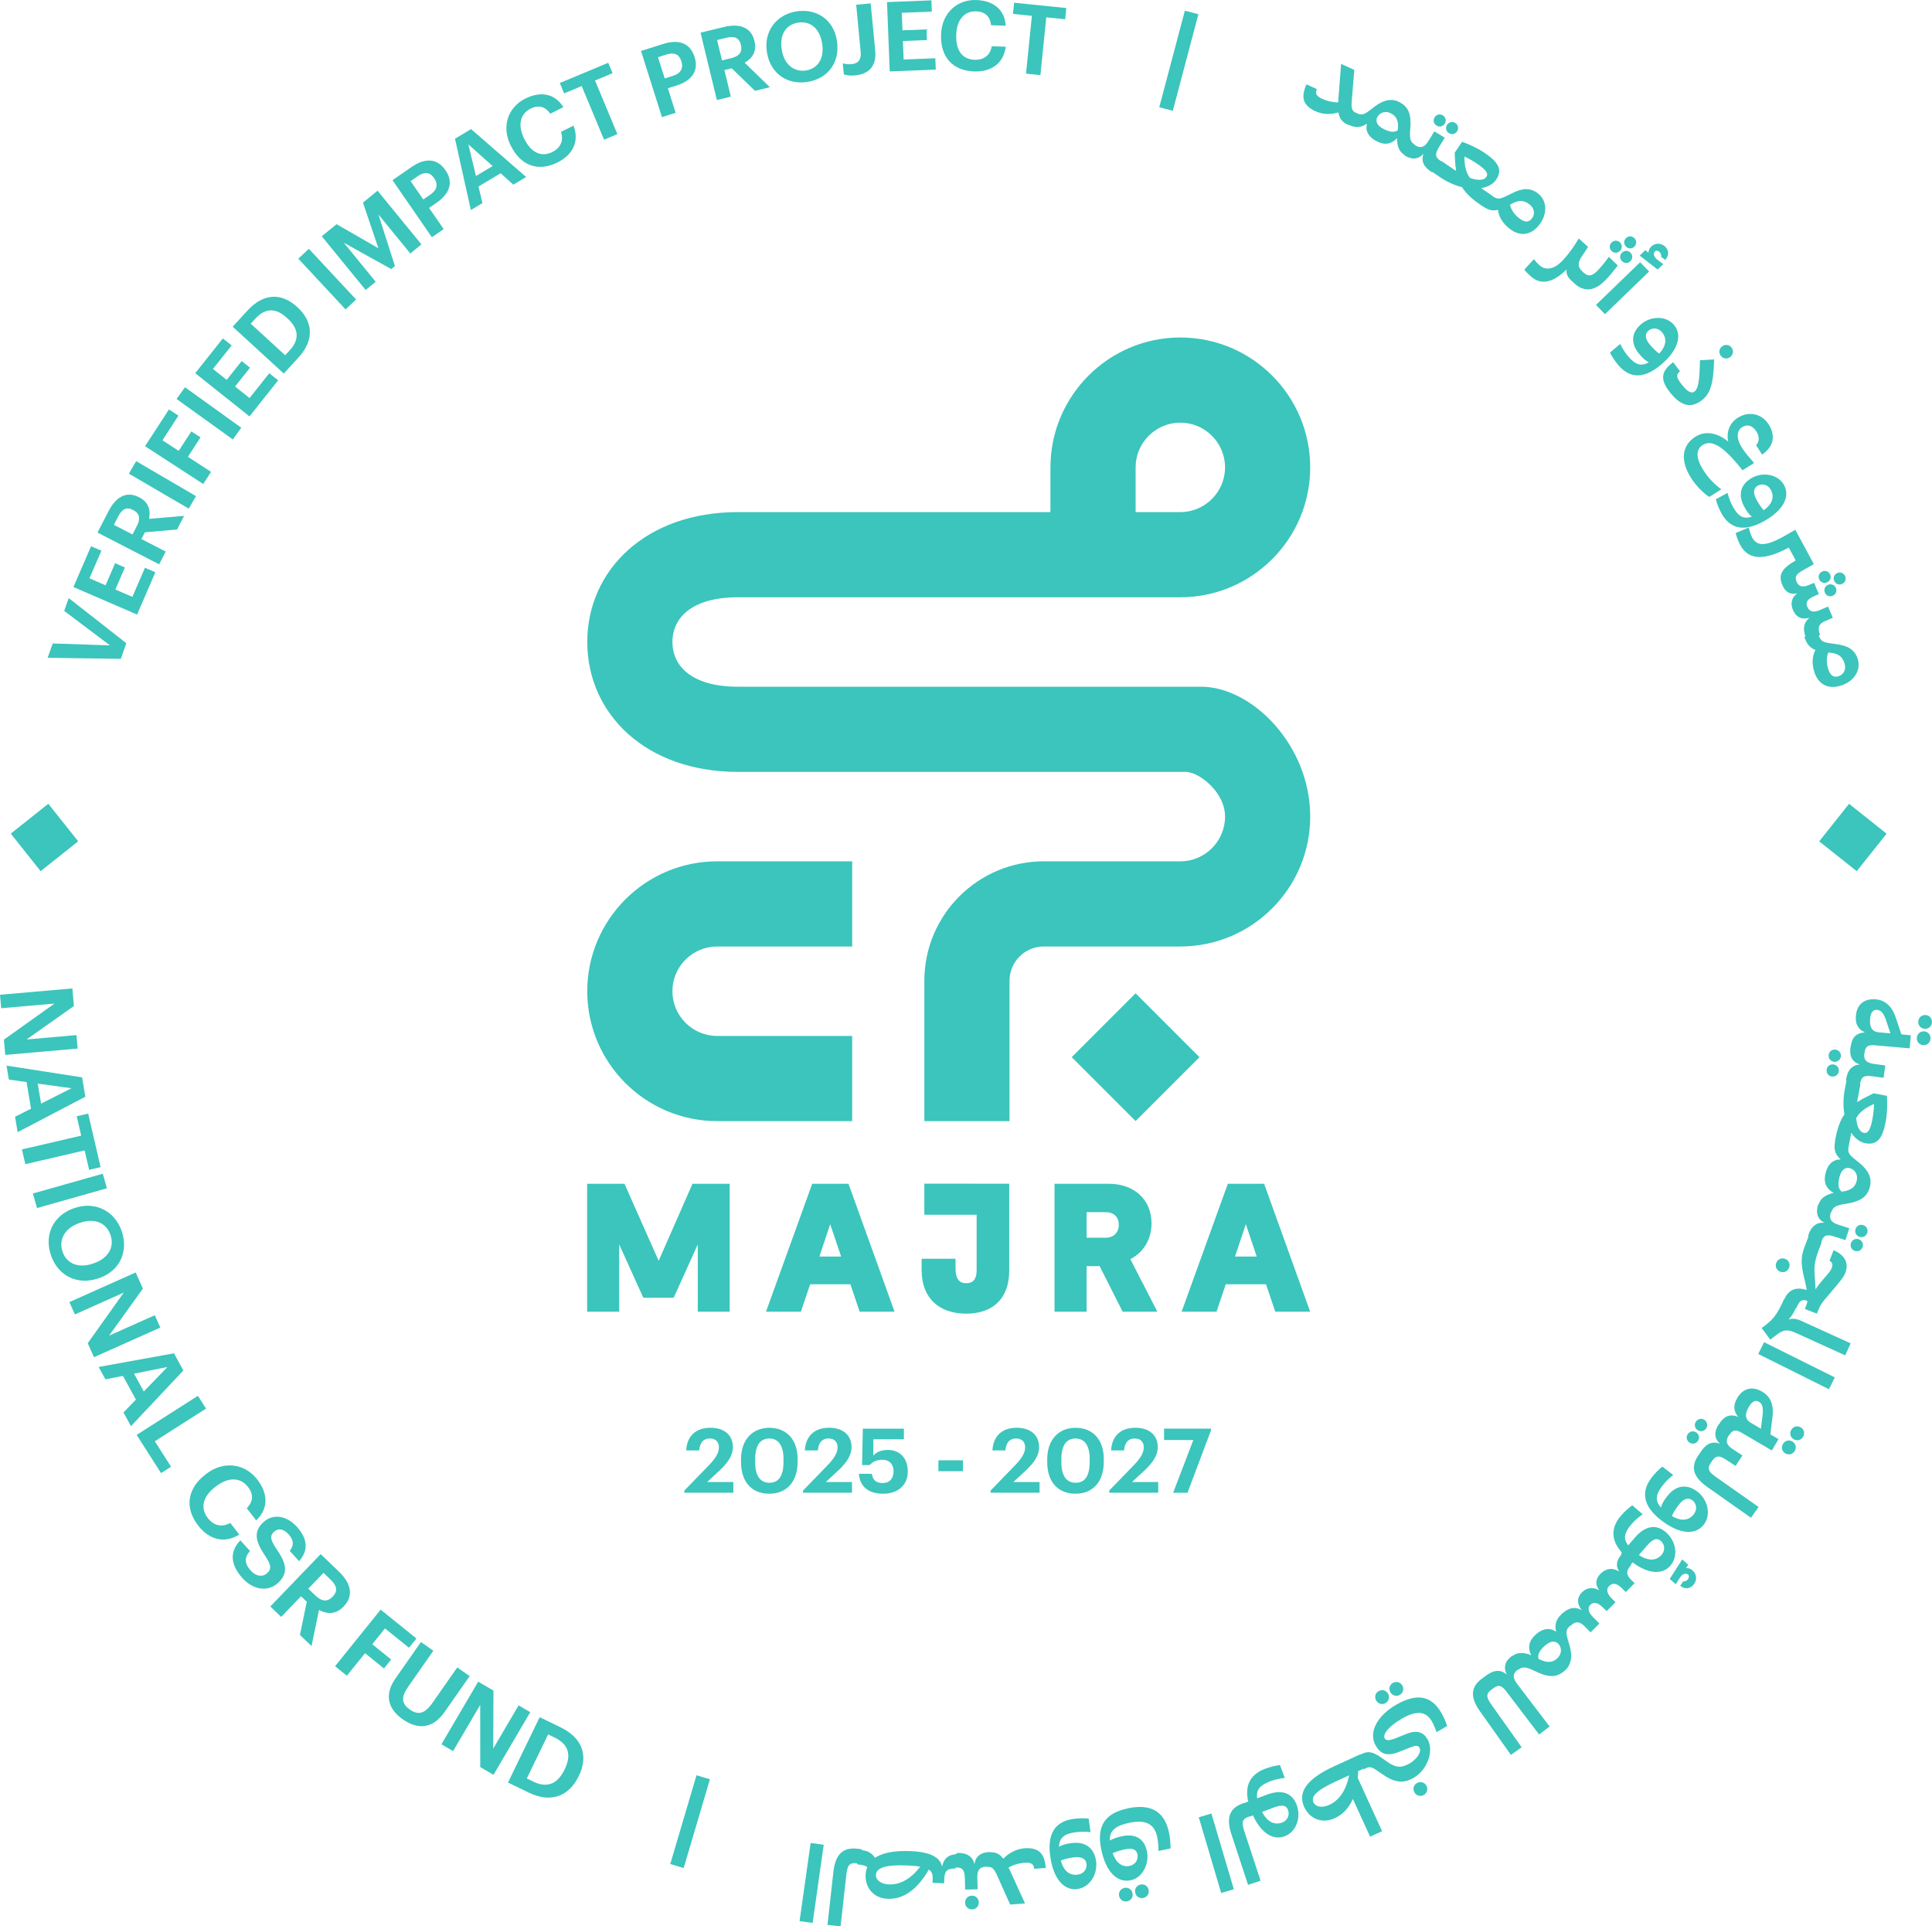 <?xml version="1.0" encoding="UTF-8"?>
<svg id="Layer_2" data-name="Layer 2" xmlns="http://www.w3.org/2000/svg" viewBox="0 0 827.81 825.31">
  <defs>
    <style>
      .cls-1 {
        fill: #3bc5bc;
      }
    </style>
  </defs>
  <g id="Editable">
    <g>
      <g>
        <path class="cls-1" d="M20.41,281.83l2.17-6.15,24.52.81-19.6-14.76,1.94-5.49,24.68,19.33-2.36,6.7-31.35-.45Z"/>
        <path class="cls-1" d="M31.46,251.5l7.56-17.47,4.43,1.91-5.12,11.83,6.9,2.99,4.09-9.46,4.2,1.81-4.09,9.46,7.29,3.15,5.39-12.47,4.46,1.93-7.84,18.12-27.27-11.8Z"/>
        <path class="cls-1" d="M41.78,228.17l4.74-9.2c3.1-6.02,7.63-8.73,13.02-5.96l.15.08c4.06,2.09,4.93,5.58,4.18,9.21l15.01-1.29-3.01,5.84-13.8,1.21-1.48,2.88,10.42,5.37-2.82,5.47-26.41-13.6ZM58.65,225.36c1.62-3.14,1.16-5.43-1.54-6.82l-.15-.08c-2.84-1.46-4.75-.21-6.28,2.75l-1.88,3.66,7.98,4.11,1.87-3.62Z"/>
        <path class="cls-1" d="M55.22,202.93l3.12-5.35,25.65,14.99-3.12,5.35-25.65-14.99Z"/>
        <path class="cls-1" d="M62.15,191.17l10.23-15.75,4.08,2.65-6.86,10.56,6.97,4.53,5.41-8.33,3.94,2.56-5.41,8.33,9.93,6.45-3.37,5.19-24.92-16.19Z"/>
        <path class="cls-1" d="M75.65,170.94l3.61-5.03,24.12,17.34-3.61,5.03-24.12-17.34Z"/>
        <path class="cls-1" d="M83.65,159.88l11.84-14.89,3.77,3-8.02,10.08,5.89,4.68,6.41-8.06,3.58,2.84-6.41,8.07,6.21,4.94,8.46-10.63,3.8,3.03-12.28,15.45-23.25-18.49Z"/>
        <path class="cls-1" d="M99.69,139.97l6.38-6.95c6.99-7.63,14.71-7.49,21.17-1.57l.24.22c6.46,5.93,7.48,13.79.43,21.48l-6.32,6.89-21.9-20.08ZM124.22,150c4.27-4.66,3.69-9.25-1-13.55l-.24-.22c-4.6-4.21-9.11-4.58-13.58.3l-1.97,2.14,14.77,13.54,2.02-2.21Z"/>
        <path class="cls-1" d="M127.81,110.82l4.53-4.22,20.25,21.73-4.53,4.22-20.25-21.73Z"/>
        <path class="cls-1" d="M137.87,101.23l6.34-5.18,17.92,10.31-6.6-19.56,6.24-5.1,18.8,23.01-4.76,3.89-13.67-16.73,7.08,22.12-1.58,1.29-20.33-11.29,13.67,16.73-4.31,3.52-18.8-23.01Z"/>
        <path class="cls-1" d="M168.17,77.19l8.17-5.64c5.74-3.97,10.94-3.82,14.51,1.34l.09.14c3.54,5.13,1.59,10.06-3.81,13.79l-3.28,2.27,6.26,9.06-5.06,3.49-16.88-24.45ZM184.4,83.36c2.87-1.98,3.43-4.39,1.66-6.95l-.09-.14c-1.89-2.74-4.23-2.69-7-.77l-3.04,2.1,5.43,7.86,3.04-2.1Z"/>
        <path class="cls-1" d="M194.96,59.43l6.88-4.12,23.6,20.51-5.49,3.29-5.44-4.88-9.49,5.67,1.69,7.12-4.96,2.97-6.8-30.55ZM203.94,75.41l7.13-4.27-10.39-9.28,3.26,13.54Z"/>
        <path class="cls-1" d="M218.97,62.65l-.15-.3c-4.03-8.02-1.24-16.35,6.23-20.1,6.28-3.15,12.54-2.44,16.34,3.65l-5.61,2.82c-2.16-3.1-4.99-3.91-8.51-2.14-4.42,2.22-5.54,7.11-2.67,12.83l.15.3c2.87,5.72,7.24,7.76,11.89,5.42,3.49-1.75,4.99-4.78,3.72-8.61l5.39-2.7c2.58,6.89-.41,12.53-6.83,15.75-8.5,4.27-15.85,1.22-19.93-6.91Z"/>
        <path class="cls-1" d="M249.24,36.87l-7.52,3.14-1.86-4.45,20.75-8.66,1.86,4.45-7.52,3.14,9.58,22.97-5.71,2.38-9.58-22.97Z"/>
        <path class="cls-1" d="M274.64,21.84l9.47-3c6.66-2.11,11.58-.45,13.48,5.54l.05.16c1.88,5.94-1.42,10.08-7.68,12.07l-3.8,1.21,3.33,10.5-5.86,1.86-8.97-28.32ZM288.34,32.49c3.33-1.05,4.57-3.19,3.63-6.16l-.05-.16c-1-3.17-3.26-3.81-6.46-2.79l-3.53,1.12,2.89,9.11,3.53-1.12Z"/>
        <path class="cls-1" d="M300.16,13.99l10.06-2.44c6.58-1.6,11.6.05,13.03,5.95l.04.16c1.08,4.44-.99,7.38-4.23,9.19l10.8,10.51-6.38,1.55-9.95-9.65-3.15.76,2.76,11.39-5.98,1.45-7-28.88ZM313.33,24.91c3.43-.83,4.87-2.68,4.15-5.62l-.04-.16c-.75-3.11-2.96-3.73-6.19-2.95l-4,.97,2.12,8.72,3.96-.96Z"/>
        <path class="cls-1" d="M328.64,22.57l-.05-.33c-1.39-8.66,3.92-15.95,12.62-17.35,8.78-1.41,15.95,3.67,17.35,12.36l.05.33c1.4,8.7-3.56,16.06-12.55,17.51-9.11,1.46-16.05-3.99-17.42-12.52ZM352.26,18.69l-.05-.33c-.95-5.91-4.86-9.53-10.23-8.67-5.42.87-8.02,5.37-7.03,11.48l.05.33c.99,6.15,5.31,9.5,10.36,8.69,5.25-.84,7.89-5.39,6.91-11.51Z"/>
        <path class="cls-1" d="M361.56,31.85l-.45-4.72c1.07.31,2.09.51,3.83.34,2.65-.25,4.17-1.74,3.84-5.25l-1.93-20.19,6.21-.59,1.95,20.31c.62,6.54-2.72,9.99-8.55,10.54-2.52.24-3.8-.05-4.88-.45Z"/>
        <path class="cls-1" d="M380.05.9l19.02-.75.19,4.82-12.87.51.3,7.52,10.3-.41.18,4.57-10.3.41.31,7.93,13.58-.54.19,4.86-19.72.78-1.17-29.69Z"/>
        <path class="cls-1" d="M403.23,15.04v-.33c.29-8.97,6.71-14.96,15.06-14.7,7.02.22,12.18,3.83,12.63,10.99l-6.27-.2c-.42-3.75-2.52-5.81-6.47-5.94-4.94-.15-8.26,3.61-8.46,10v.33c-.21,6.4,2.66,10.27,7.85,10.43,3.9.12,6.67-1.83,7.37-5.8l6.02.19c-1.02,7.28-6.32,10.82-13.51,10.6-9.51-.3-14.51-6.48-14.23-15.57Z"/>
        <path class="cls-1" d="M442.13,6.79l-8.1-.82.49-4.8,22.37,2.27-.49,4.8-8.1-.82-2.52,24.77-6.16-.63,2.52-24.77Z"/>
      </g>
      <g>
        <path class="cls-1" d="M792.89,449.17c.41-4.61,2.24-6.55,6.15-6.87-2.97-1.34-4.15-3.63-3.84-7.13.43-4.88,3.61-7.46,8.53-7.02,4.17.37,7.05,3.13,8.63,8.05l2.33,6.96,4.04.36-.5,5.63-14.95-1.33c-2.97-.26-4.12.62-4.35,3.19l-4.92-.44-1.13-1.4ZM801.31,436.37c-.32,3.59.71,5.65,3.77,5.92l4.92.44-1.91-5.71c-1.04-2.95-2.09-4.21-3.82-4.36-1.6-.14-2.72.92-2.97,3.71ZM821.32,444.58c.15-1.68,1.5-2.86,3.19-2.71,1.69.15,2.81,1.55,2.66,3.23-.15,1.64-1.5,2.82-3.19,2.67-1.69-.15-2.81-1.55-2.67-3.19ZM821.94,437.58c.15-1.69,1.5-2.86,3.19-2.71s2.81,1.55,2.66,3.23c-.15,1.64-1.5,2.82-3.19,2.67s-2.81-1.55-2.67-3.19Z"/>
        <path class="cls-1" d="M782.68,458.25c.2-1.46,1.45-2.41,2.95-2.2,1.46.2,2.45,1.46,2.25,2.92-.21,1.5-1.5,2.45-2.96,2.25-1.5-.21-2.45-1.46-2.25-2.96ZM783.54,451.94c.2-1.46,1.46-2.45,2.96-2.25,1.46.2,2.45,1.5,2.25,2.96-.21,1.5-1.5,2.44-2.96,2.25-1.5-.21-2.45-1.46-2.25-2.96ZM790.98,462.63c.57-4.15,2.58-6.34,5.93-6.56-3.19-1.02-4.56-3.46-4.04-7.21l4.94.68,1.02,1.4c-.43,3.13.74,4.42,4.14,4.88l4.81.66-.72,5.29-4.81-.66c-3.84-.53-4.86.37-5.3,3.59l-4.9-.67-1.07-1.4Z"/>
        <path class="cls-1" d="M791.27,462.28l4.9.93.95,1.45-1.15,6.08c-.09.48-.18.96-.23,1.45,1.34-.88,2.86-1.72,4.61-2.57l2.45-1.21,5.69,1.08c.26,3.4.15,7.59-.54,11.22-1.36,7.17-3.74,9.94-8.53,9.12-2.41-.41-4.55-2.04-6.21-4.53l-1.11,5.86-4.85-.92-.99-1.46.21-1.09c.82-4.33,1.98-7.6,3.81-10.29-.56-3.23-.55-6.9.17-10.71l.84-4.42ZM802.97,472.97c-3.87,1.76-6.13,3.41-7.62,6.03.27,3.81,1.56,6.1,3.32,6.38,1.76.29,2.78-1.51,3.58-5.75.39-2.06.67-4.27.72-6.66Z"/>
        <path class="cls-1" d="M785.63,511.07c-3.37-1.9-4.41-4.75-3.37-8.67.94-3.57,3.05-5.64,6.42-5.67-2.66-2.31-3.13-4.88-2.2-8.41l4.82,1.27.84,1.51c-.59,2.24.02,3.41,1.99,5.04l2.77,2.25c3.82,3.13,5.23,6.54,4.31,10.02-1.09,4.13-3.57,6.19-9.83,7.26l-1.01.15c-3.9.63-5.14,1.5-5.67,3.52l-4.78-1.26-.89-1.52c.74-2.8,2.63-4.56,6.6-5.49ZM788.2,504.15c-.84,3.19-.49,5.35.93,6.42l.33-.05c3.69-.55,5.39-1.94,6.06-4.48.71-2.67-.71-4.98-2.86-5.54-2.07-.55-3.68.69-4.46,3.66Z"/>
        <path class="cls-1" d="M774.75,529.33c1.29-3.98,3.65-5.79,6.99-5.42-2.96-1.56-3.88-4.2-2.72-7.8l4.74,1.53.76,1.56c-.97,3.01-.04,4.48,3.22,5.53l4.62,1.49-1.64,5.08-4.62-1.49c-3.69-1.19-4.85-.49-5.85,2.6l-4.7-1.52-.8-1.57ZM793.09,532.63c.45-1.4,1.87-2.16,3.31-1.69,1.4.45,2.14,1.91,1.69,3.31-.46,1.44-1.91,2.14-3.31,1.69-1.44-.47-2.16-1.87-1.69-3.31ZM795.05,526.58c.47-1.44,1.87-2.16,3.31-1.69,1.4.45,2.16,1.87,1.69,3.31-.47,1.44-1.91,2.14-3.31,1.69-1.44-.46-2.16-1.87-1.69-3.31Z"/>
        <path class="cls-1" d="M761.09,541.03c.59-1.54,2.22-2.29,3.8-1.69,1.58.61,2.28,2.26,1.68,3.8-.61,1.58-2.22,2.29-3.8,1.69-1.58-.61-2.29-2.22-1.69-3.8ZM775.16,529.03l4.65,1.79.67,1.6-1.17,3.03c-1.55,4.03-2.14,7.05-1.79,10.72l.24,3.34c.06,1.07.13,2.01.12,2.91.7-1.07,1.48-2.1,2.45-3.26l2.55-3.03c1.19-1.35,1.68-2.12,2.06-3.12.46-1.21.1-2.25-1.04-2.88l1.73-4.49c4.77,1.98,6.65,5.52,5.08,9.59-.51,1.33-1.33,2.59-3.25,4.85l-4,4.81c-2.68,2.98-3.57,4.3-4.5,6.71l-.46,1.21-5.15-1.99.56-1.45c.27-.71.46-1.3.53-1.99l-.37-.14c-1.95-.75-3.19.11-4.41,3.26l-4.53-1.75-.8-1.64c1.75-4.53,5.11-5.95,9.82-4.42-.13-.77-.32-1.65-.51-2.63l-.87-3.68c-1.25-5.68-1.08-8.34.78-13.16l1.62-4.2Z"/>
        <path class="cls-1" d="M754.84,568.95l1.86-1.4c3.39-2.62,4.94-4.84,7.69-10.88l4.54,2.06.58,1.63c-1,2.19-1.92,3.68-3.19,4.96,1.89-.61,3.47-.33,5.58.63l21.07,9.59-2.34,5.15-21.07-9.59c-3.69-1.68-5.33-1.5-8.46.85l-2.58,2.01-3.69-5Z"/>
        <path class="cls-1" d="M755.88,575.04l30.29,15.09-2.52,5.06-30.29-15.09,2.52-5.06Z"/>
        <path class="cls-1" d="M736.28,610.6c2.35-3.99,4.83-4.96,8.51-3.57-2.11-2.48-2.19-5.06-.41-8.09,2.48-4.22,6.46-5.19,10.72-2.68,3.61,2.12,5.03,5.85,4.34,10.97l-.88,7.29,3.49,2.05-2.87,4.87-12.93-7.61c-2.57-1.51-3.99-1.21-5.3,1.02l-4.26-2.51-.42-1.75ZM749.38,602.65c-1.83,3.11-1.79,5.41.86,6.96l4.26,2.51.73-5.98c.33-3.11-.08-4.7-1.57-5.58-1.38-.81-2.85-.33-4.27,2.08ZM763.93,618.66c.86-1.46,2.59-1.94,4.04-1.08,1.46.86,1.88,2.6,1.02,4.06-.83,1.42-2.56,1.9-4.02,1.04s-1.88-2.6-1.04-4.02ZM767.5,612.6c.86-1.46,2.59-1.94,4.05-1.08,1.46.86,1.88,2.6,1.02,4.06-.84,1.42-2.56,1.9-4.02,1.04-1.46-.86-1.88-2.6-1.04-4.02Z"/>
        <path class="cls-1" d="M723.17,614.42c.8-1.23,2.34-1.55,3.61-.72,1.23.81,1.59,2.37.78,3.6-.83,1.27-2.41,1.56-3.64.76-1.27-.83-1.59-2.37-.76-3.64ZM726.65,609.09c.8-1.23,2.37-1.59,3.64-.76,1.23.81,1.56,2.41.76,3.64-.83,1.27-2.41,1.56-3.64.76-1.27-.83-1.59-2.37-.76-3.64ZM728.78,621.93c2.29-3.5,5.05-4.62,8.17-3.38-2.44-2.29-2.63-5.08-.56-8.24l4.17,2.73.32,1.7c-1.73,2.64-1.22,4.31,1.64,6.18l4.06,2.66-2.93,4.47-4.06-2.66c-3.24-2.12-4.54-1.75-6.33.96l-4.13-2.71-.36-1.73Z"/>
        <path class="cls-1" d="M728.95,621.73l4.08,2.87.27,1.71c-1.92,2.73-1.57,4.01,1.92,6.47l18.28,12.86-3.25,4.62-18.71-13.17c-6.12-4.31-7.32-8.63-3.78-13.66l1.21-1.71Z"/>
        <path class="cls-1" d="M707.7,633.02c1.2-1.55,2.81-3.28,4.57-4.68l4.65,3.59c-1.79,1.37-3.42,3.04-4.58,4.56-2.94,3.81-3.29,6.46-.66,9.38.38-1.51,1.12-2.84,2.65-4.82,3.64-4.72,8.4-5.5,13.02-1.94,4.37,3.37,5.97,9.83,2.65,14.13-3.43,4.44-10.21,4.27-18.17-1.87-7.12-5.49-9.31-11.62-4.12-18.35ZM719.33,644.69c-1.41,1.83-2.25,3.21-3,4.83,4.08,2.36,7.3,1.98,9.42-.77,1.71-2.22,1.04-4.71-.58-5.96-1.8-1.39-3.86-.67-5.85,1.9Z"/>
        <path class="cls-1" d="M694.95,665.19c-4.48-5.04-5.09-10.39-.38-15.85,1.28-1.48,2.99-3.12,4.82-4.43l4.45,3.84c-1.86,1.27-3.58,2.85-4.83,4.3-3.05,3.54-3.62,6.11-1.38,9.04l2.94-3.4c4.54-5.26,9.24-5.67,13.22-2.24,4.32,3.72,5.49,10.2,1.94,14.31-3.37,3.91-9.35,3.75-16.2-1.39l-.99,1.15-3.74-3.23-.13-1.76.29-.34ZM702.22,666.23c4.05,2.67,7.48,2.51,9.78-.15,1.69-1.96,1.21-4.54-.41-5.94-1.65-1.42-3.41-.82-5.97,2.15l-3.4,3.94ZM720.77,668.11l2.6,2.24-.93,1.49c.97-.1,1.94.2,2.75.96,1.89,1.63,2.05,4.3.4,6.22-1.51,1.75-3.65,1.91-5.68.39l1.31-1.93c.61.11,1.32-.1,1.87-.74.7-.81.76-1.63.12-2.19-.88-.76-2.48-.2-3.4,1.36l-1.78,2.81-2.6-2.24,5.35-8.38Z"/>
        <path class="cls-1" d="M677.72,689.85c-2.17-2.8-2.04-5.51.13-7.68,2.02-2.01,4.82-2.42,7.4-.78-1.86-2.55-1.64-4.97.5-7.11,2.42-2.42,5.29-2.77,8.03-.97-1.67-2.55-1.16-5.19,1.54-7.9l3.53,3.53-.03,1.73c-2.05,2.05-2.17,3.93-.07,6.04l1.64,1.57-3.81,3.81-1.61-1.61c-2.2-2.2-3.97-2.52-5.54-.95-1.23,1.23-1.07,3.08,1.16,5.32l1.61,1.61-3.78,3.78-1.64-1.57c-2.23-2.24-4.09-2.39-5.35-1.13-1.32,1.32-.91,3.24,1.16,5.32l2.71,2.71-3.78,3.78-2.71-2.71c-2.11-2.11-3.87-2.11-5.98,0l-3.49-3.49v-1.76c2.71-2.71,5.7-3.18,8.37-1.51Z"/>
        <path class="cls-1" d="M656.07,709.13c-1.68-3.48-.9-6.42,2.18-9.05,2.81-2.39,5.73-2.89,8.51-.99-.86-3.42.22-5.79,3-8.16l3.23,3.8-.17,1.72c-1.76,1.5-1.93,2.81-1.25,5.27l.99,3.43c1.35,4.75.56,8.35-2.19,10.69-3.25,2.77-6.47,3.05-12.22.34l-.91-.45c-3.56-1.71-5.07-1.7-6.67-.35l-3.2-3.76.14-1.76c2.21-1.87,4.76-2.24,8.55-.73ZM662.13,704.91c-2.51,2.13-3.46,4.11-2.9,5.8l.3.15c3.34,1.66,5.53,1.49,7.53-.21,2.1-1.79,2.26-4.49.82-6.19-1.38-1.63-3.41-1.54-5.75.45Z"/>
        <path class="cls-1" d="M636.62,717.97c3.47-2.64,6.45-2.78,9.03-.49-1.56-3.01-.88-5.71,2.1-7.98l3.02,3.97-.26,1.71c-2.45,1.86-2.49,3.57-.41,6.3l13.86,18.21-4.5,3.42-13.86-18.21c-2.4-3.15-3.59-3.25-6.21-1.26l-2.99-3.93.24-1.75Z"/>
        <path class="cls-1" d="M636.84,717.85l2.89,4.07-.32,1.7c-2.72,1.93-2.82,3.26-.35,6.74l12.93,18.22-4.61,3.27-13.24-18.66c-4.33-6.1-4.01-10.58,1-14.13l1.71-1.21Z"/>
        <path class="cls-1" d="M598.18,730.4c8.91-5.13,15.12-3.98,19.39,3.43.98,1.7,1.83,3.62,2.49,5.66l-4.55,2.62c-.62-1.8-1.28-3.38-1.99-4.61-2.53-4.4-6.56-4.8-12.81-1.2-5.25,3.02-8.47,6.62-7.4,8.47.6,1.04,1.9,1.06,4.82-.1l4.68-1.87c4.21-1.7,7.1-.7,8.83,2.31,2.93,5.09-.1,13.21-5.93,16.56-4.63,2.67-8.31,2.06-13.85-1.84l-2.2-1.51c-2.08-1.47-3.1-1.55-5.22-.33l-2.47-4.28.5-1.73c3.36-1.93,5.42-1.83,9.89,1.39l2,1.42c3.66,2.62,6.14,2.73,9.58.75,3.2-1.84,5.29-5,4.27-6.77-.58-1-1.58-1.04-3.8-.18l-4.93,1.97c-5.18,2.06-7.97.89-10.01-2.66-3.29-5.71.74-12.91,8.72-17.51ZM590.69,724.54c1.47-.84,3.23-.37,4.05,1.06.84,1.47.37,3.23-1.1,4.07-1.43.82-3.15.32-4-1.14-.82-1.43-.39-3.17,1.04-3.99ZM596.79,721.03c1.47-.84,3.23-.37,4.05,1.06.84,1.47.37,3.23-1.1,4.07-1.43.82-3.15.32-4-1.14-.82-1.43-.39-3.17,1.04-3.99ZM607.11,763.94c1.47-.84,3.21-.41,4.05,1.06.82,1.43.35,3.19-1.12,4.03-1.43.82-3.15.33-3.97-1.1-.84-1.47-.39-3.17,1.04-3.99Z"/>
        <path class="cls-1" d="M582.94,751.57l2.04,4.45-.6,1.69-2.47,1.13c0,.98-.07,1.99-.14,2.9l10.42,22.8-5.14,2.35-7.39-16.16c-1.65,3.79-4.22,6.63-7.74,8.24-5.71,2.61-10.92,0-13.1-4.78-2.92-6.4,1.16-12.13,12.87-17.48l11.26-5.15ZM578.06,760.61l-4.98,2.28c-8.79,4.02-11.53,6.59-10.27,9.35.74,1.62,3.3,2.61,6.7,1.05,4.62-2.11,7.39-6.76,8.55-12.67Z"/>
        <path class="cls-1" d="M534.85,771.91c-1.53-6.56.48-11.56,7.23-14.11,1.83-.69,4.12-1.32,6.35-1.59l2.08,5.5c-2.25.23-4.5.8-6.3,1.48-4.37,1.65-6.1,3.64-5.53,7.28l4.21-1.59c6.5-2.46,10.83-.57,12.68,4.34,2.02,5.33-.05,11.58-5.13,13.5-4.83,1.83-10.01-1.17-13.57-8.96l-1.42.53-1.75-4.62.73-1.61.42-.16ZM540.74,776.3c2.28,4.28,5.37,5.77,8.66,4.53,2.42-.91,3.23-3.41,2.48-5.41-.77-2.04-2.6-2.35-6.27-.96l-4.87,1.84Z"/>
        <path class="cls-1" d="M534.72,771.91l1.56,4.74-.81,1.53c-3.17,1.04-3.65,2.28-2.32,6.34l6.98,21.23-5.37,1.77-7.15-21.73c-2.34-7.1-.72-11.29,5.12-13.21l1.99-.65Z"/>
        <path class="cls-1" d="M519.06,776.97l9.6,32.44-5.42,1.6-9.6-32.44,5.42-1.6Z"/>
        <path class="cls-1" d="M483.24,774.74c10.07-2.11,15.78,1.47,17.66,10.45.4,1.92.66,4.46.64,6.74l-5.19,1.09c.02-2.28-.17-4.29-.54-6.07-1.18-5.39-4.71-7.52-11.99-5.99-5.67,1.19-8.48,3.19-8.28,7.6,1.42-.84,3.07-1.42,5.38-1.9,5.36-1.12,9.34.95,10.49,6.4,1.15,5.49-1.88,11.45-6.93,12.51-5.75,1.21-10.62-3.55-12.62-13.14-2.1-10.02,1.51-15.6,11.4-17.67ZM482.23,792.28c-2.22.47-3.89.95-5.51,1.7,1.64,4.34,4.19,6.08,7.32,5.43,2.61-.55,3.77-2.84,3.32-5.02-.46-2.18-2.43-2.68-5.13-2.11ZM481.79,808.84c1.61-.34,3.13.62,3.48,2.27.34,1.61-.66,3.14-2.27,3.48-1.66.35-3.14-.66-3.48-2.27-.35-1.66.62-3.13,2.27-3.48ZM488.67,807.4c1.61-.34,3.13.62,3.48,2.27.34,1.61-.66,3.14-2.27,3.48-1.66.35-3.14-.66-3.48-2.27-.35-1.66.62-3.13,2.27-3.48Z"/>
        <path class="cls-1" d="M459.92,779.28c1.94-.27,4.31-.37,6.54-.14l.8,5.82c-2.24-.28-4.57-.22-6.47.04-4.76.66-6.87,2.29-7.05,6.23,1.33-.81,2.8-1.24,5.27-1.58,5.91-.81,9.84,1.97,10.64,7.75.75,5.47-2.64,11.19-8.02,11.93-5.56.77-10.27-4.11-11.64-14.08-1.23-8.91,1.51-14.81,9.93-15.97ZM460.03,795.76c-2.29.32-3.86.71-5.52,1.34,1.25,4.55,3.82,6.53,7.26,6.06,2.78-.38,4.04-2.62,3.76-4.65-.31-2.25-2.28-3.19-5.5-2.75Z"/>
        <path class="cls-1" d="M423.6,793.59c2.75-.21,4.54.45,6.28,2.73,2.61-2.66,5.79-4.2,9.17-4.46,6-.42,8.57,2.24,9.04,8.42l-4.97.38c-.19-1.95-1.11-2.82-4.13-2.59-2.62.2-5.02.97-6.85,2.05.26.47.48.99.75,1.55l6.29,13.81-6.35.49-5.33-11.87c-1.52-3.46-2.26-4.43-4.66-4.24l-.38-4.93,1.15-1.34Z"/>
        <path class="cls-1" d="M410.1,793.86c4.18-.11,6.68,1.51,7.43,4.79.49-3.31,2.67-5.06,6.45-5.16l.13,4.98-1.21,1.23c-3.16.09-4.24,1.45-4.14,4.88l.13,4.85-5.34.14-.13-4.85c-.1-3.87-1.15-4.73-4.4-4.65l-.13-4.94,1.21-1.28ZM416.38,812.17c1.65-.04,2.97,1.17,3.02,2.86.04,1.65-1.21,2.97-2.86,3.02-1.69.05-2.97-1.21-3.02-2.86-.05-1.69,1.17-2.97,2.86-3.02Z"/>
        <path class="cls-1" d="M371.62,799.91c-.95-.66-2.18-1.03-4.36-1.12l.21-4.85,1.3-1.28c2.85.12,4.81,1.19,6.14,3.29,3.17-2.14,8.24-3.17,15.36-2.87,8.32.35,12.63,2.68,13.39,6.68.69-3.67,3-5.49,6.96-5.32l-.21,4.98-1.3,1.15c-3.2-.14-4.37,1.11-4.51,4.31l-.08,2-4.98-.21.08-1.96c.07-1.65-.32-2.87-1.67-3.73-4.58,8.14-10.62,12.83-17.6,12.53-6.23-.27-9.68-4.96-9.46-10.21.05-1.25.28-2.39.72-3.4ZM394.31,799.72c-1.46-.24-3.28-.41-5.55-.5-9.65-.41-13.33,1.12-13.46,4.15-.08,1.78,1.8,3.82,5.53,3.98,5.12.22,9.74-2.7,13.47-7.62Z"/>
        <path class="cls-1" d="M369.31,792.28l-.55,4.96-1.37,1.06c-3.32-.37-4.27.55-4.75,4.8l-2.47,22.22-5.62-.63,2.54-22.75c.83-7.43,4.04-10.57,10.15-9.89l2.08.23Z"/>
        <path class="cls-1" d="M352.94,790.36l-4.75,33.5-5.6-.79,4.75-33.5,5.6.79Z"/>
      </g>
      <g>
        <path class="cls-1" d="M31.01,423.47l.66,7.55-20.29,14.32,21.38-1.87.5,5.77-31.01,2.72-.57-6.55,21.68-15.45-22.85,2-.5-5.77,31.01-2.72Z"/>
        <path class="cls-1" d="M35.18,461.59l1.39,8.28-29.01,15.19-1.11-6.61,6.84-3.44-1.91-11.42-7.59-1.07-1-5.97,32.4,5.03ZM16.17,464.25l1.44,8.58,13.02-6.59-14.46-1.99Z"/>
        <path class="cls-1" d="M34.79,486.55l-1.93-8.31,4.92-1.14,5.33,22.94-4.92,1.14-1.93-8.31-25.4,5.9-1.47-6.32,25.4-5.9Z"/>
        <path class="cls-1" d="M44.04,502.86l1.77,6.24-29.95,8.47-1.77-6.24,29.95-8.47Z"/>
        <path class="cls-1" d="M31.59,517.68l.33-.11c8.67-3.03,17.17,1.11,20.21,9.82,3.07,8.79-.85,17.12-9.56,20.16l-.33.11c-8.71,3.04-17.22-.72-20.36-9.72-3.18-9.12,1.16-17.28,9.71-20.26ZM39.94,541.32l.33-.11c5.92-2.06,8.94-6.76,7.06-12.14-1.89-5.42-7.01-7.28-13.14-5.14l-.33.11c-6.17,2.15-8.82,7.23-7.06,12.28,1.84,5.26,7.01,7.14,13.13,5.01Z"/>
        <path class="cls-1" d="M58.14,545.15l3.09,6.92-14.5,20.17,19.6-8.76,2.36,5.29-28.42,12.7-2.68-6,15.44-21.68-20.95,9.36-2.36-5.29,28.42-12.7Z"/>
        <path class="cls-1" d="M74.54,579.79l4.02,7.37-22.44,23.85-3.21-5.88,5.33-5.49-5.55-10.16-7.52,1.48-2.9-5.31,32.26-5.85ZM57.44,588.52l4.17,7.64,10.14-10.49-14.31,2.85Z"/>
        <path class="cls-1" d="M84.8,598.01l3.49,5.47-21.95,14.01,6.96,10.9-4.29,2.74-10.45-16.37,26.24-16.75Z"/>
        <path class="cls-1" d="M88.01,631.72l.27-.21c7.43-5.77,16.56-4.59,21.93,2.32,4.51,5.81,5.05,12.39-.44,17.54l-4.03-5.19c2.75-2.85,3.01-5.92.47-9.19-3.18-4.09-8.43-4.26-13.73-.14l-.28.21c-5.29,4.11-6.5,9.02-3.16,13.32,2.51,3.23,5.93,4.16,9.61,2.08l3.87,4.99c-6.56,4.05-12.96,2.13-17.58-3.82-6.12-7.87-4.47-16.04,3.06-21.89Z"/>
        <path class="cls-1" d="M102.97,659.92l4.15,4.58c-1.96,2.24-2.95,4.78.35,8.43,2.19,2.42,5,2.87,6.97,1.09,2-1.81,1.78-3.49-.88-7.53-4.39-6.42-4.93-10.51-.54-14.48,3.88-3.5,9.7-2.84,14.2,2.13,4.61,5.1,5,10.21.92,14.72l-4-4.42c1.91-2.43,1.74-4.63-.48-7.08-2.22-2.45-4.52-2.66-6.2-1.14-1.74,1.58-1.91,3.14.96,7.35,4.28,6.16,5.33,10.44.62,14.7-4.04,3.65-10.33,3.18-15.12-2.11-5.7-6.3-5.2-11.85-.94-16.23Z"/>
        <path class="cls-1" d="M137.4,665.83l7.82,7.51c5.12,4.92,6.49,10.28,2.08,14.86l-.12.13c-3.32,3.45-7.08,3.28-10.5,1.44l-3.2,15.46-4.96-4.77,2.92-14.22-2.45-2.35-8.51,8.85-4.65-4.47,21.57-22.44ZM135.17,683.61c2.67,2.56,5.11,2.79,7.31.5l.12-.13c2.32-2.42,1.63-4.71-.88-7.13l-3.11-2.99-6.52,6.78,3.08,2.96Z"/>
        <path class="cls-1" d="M163.11,689.63l15.32,12.35-3.2,3.97-10.27-8.28-5.46,6.78,8.1,6.53-3.09,3.83-8.1-6.53-7.79,9.66-5.05-4.07,19.53-24.24Z"/>
        <path class="cls-1" d="M169.41,719.17l10.95-15.66,5.32,3.72-10.73,15.34c-3.09,4.42-3.06,7.26.61,9.83,3.57,2.5,6.38,1.97,9.83-2.96l10.53-15.06,5.32,3.72-10.78,15.41c-4.79,6.85-11.08,7.87-17.9,3.1-6.56-4.59-7.82-10.78-3.15-17.45Z"/>
        <path class="cls-1" d="M204.9,720.47l6.53,3.84-.09,24.83,10.87-18.51,4.99,2.93-15.76,26.84-5.67-3.33-.02-26.62-11.62,19.79-4.99-2.93,15.76-26.84Z"/>
        <path class="cls-1" d="M231.24,735.7l8.89,4.31c9.75,4.73,11.93,12.51,7.92,20.77l-.15.31c-4.01,8.26-11.6,11.65-21.43,6.88l-8.81-4.27,13.58-28.01ZM228.54,763.32c5.95,2.89,10.39.92,13.29-5.07l.15-.31c2.85-5.88,1.86-10.52-4.37-13.54l-2.74-1.33-9.15,18.88,2.82,1.37Z"/>
      </g>
      <g>
        <path class="cls-1" d="M577.59,53.47c-2.46-1.12-3.67-2.54-4.08-5.31-3.49,1.04-6.94.85-9.95-.53-5.33-2.48-6.27-5.97-3.76-11.48l4.44,2.03c-.76,1.76-.38,2.94,2.31,4.17,2.34,1.07,4.75,1.55,6.83,1.49,0-.53.06-1.07.1-1.68l1.15-14.79,5.66,2.59-1.05,12.68c-.34,3.67-.16,4.86,1.98,5.83l-2.01,4.4-1.62.6Z"/>
        <path class="cls-1" d="M598.61,59.18c-2.58,2.76-5.54,3.09-9.02,1.2-3.18-1.72-4.65-4.2-3.91-7.41-2.81,1.99-5.36,1.85-8.5.15l2.32-4.29,1.63-.45c1.99,1.08,3.25.77,5.24-.72l2.78-2.11c3.85-2.91,7.42-3.46,10.52-1.78,3.67,1.99,5.06,4.82,4.63,11.02l-.09.99c-.3,3.85.24,5.23,2.04,6.2l-2.3,4.25-1.65.49c-2.49-1.35-3.72-3.55-3.69-7.54ZM592.63,55.15c2.83,1.53,4.97,1.7,6.31.6l.03-.33c.33-3.63-.6-5.57-2.85-6.79-2.37-1.29-4.89-.47-5.93,1.44-1,1.84-.2,3.66,2.44,5.09Z"/>
        <path class="cls-1" d="M613.48,73.74c-3.49-2.14-4.67-4.8-3.54-7.89-2.17,2.45-4.89,2.73-8.04.79l2.55-4.16,1.65-.37c2.64,1.61,4.25,1.07,6-1.79l2.48-4.05,4.46,2.73-2.48,4.05c-1.98,3.23-1.58,4.5,1.13,6.16l-2.52,4.12-1.68.4ZM615.53,53.81c-1.26-.77-1.62-2.27-.85-3.53.75-1.23,2.27-1.62,3.53-.85,1.26.77,1.6,2.31.85,3.53-.77,1.26-2.27,1.62-3.53.85ZM620.84,57.06c-1.22-.75-1.62-2.27-.85-3.53.75-1.23,2.31-1.6,3.53-.85,1.26.77,1.6,2.31.85,3.53-.77,1.26-2.27,1.62-3.53.85Z"/>
        <path class="cls-1" d="M613.29,73.35l2.75-4.02,1.67-.28,5,3.41c.4.27.79.54,1.21.77-.26-1.55-.42-3.24-.5-5.14l-.13-2.67,3.19-4.67c3.15,1.1,6.86,2.84,9.84,4.88,5.89,4.03,7.44,7.25,4.83,11.21-1.31,2-3.61,3.28-6.49,3.79l4.82,3.29-2.73,3.99-1.69.32-.9-.61c-3.56-2.43-6.03-4.75-7.73-7.44-3.12-.76-6.4-2.21-9.52-4.35l-3.63-2.48ZM627.45,67.05c.06,4.15.66,6.83,2.42,9.19,3.52,1.25,6.07.99,7.02-.47.95-1.46-.27-3.08-3.75-5.46-1.69-1.15-3.56-2.27-5.69-3.25Z"/>
        <path class="cls-1" d="M646.74,97.93c-2.74-2.15-4.57-4.96-4.88-8.02-2.56.59-4.59,0-7.12-1.98l3-3.84,1.68-.17c2.06,1.61,3.37,1.48,6.49-.17l1.79-.87c4.64-2.39,8.06-2.53,11.29,0,3.91,3.06,4.22,8.73.5,13.49-3.52,4.49-8.25,5.1-12.74,1.58ZM646.98,87.67c.45,2.18,1.98,4.32,3.87,5.79,2.4,1.88,4.11,1.95,5.54.13,1.45-1.85,1.08-4.35-1.01-5.99-2.4-1.88-4.52-1.99-7.6-.31l-.79.38Z"/>
        <path class="cls-1" d="M671.25,115.44c-5.84,5.81-11.12,6.83-15.43,2.89-.9-.82-1.9-1.79-2.69-2.81l4.08-4.47c.85,1.01,1.53,1.81,2.27,2.48,2.76,2.52,6.41,2.08,10.4-2.29,2.52-2.77,4.49-5.57,6.58-9.08l3.99,3.64-2.68,4.04c-1.96,2.86-1.73,4.67.36,6.58l-3.26,3.57-1.72.08c-1.54-1.41-2.17-2.98-1.91-4.63Z"/>
        <path class="cls-1" d="M672.98,119.9l3.41-3.49h1.69c2.37,2.32,4.06,1.96,6.43-.46,1.31-1.34,2.92-3.3,4.86-5.91l3.8,3.71c-1.88,2.48-3.73,4.69-5.38,6.37-4.69,4.8-9.3,5.16-13.66.9l-1.15-1.13ZM690.54,107.54c-1.06-1.03-1.08-2.57-.04-3.63,1-1.03,2.57-1.08,3.63-.04,1.03,1,1.01,2.57.01,3.6-1.03,1.06-2.57,1.08-3.6.07ZM694.99,111.89c-1.06-1.03-1.08-2.57-.04-3.63,1-1.03,2.57-1.08,3.63-.04s1.05,2.6.04,3.63c-1.03,1.06-2.57,1.08-3.63.04ZM696.73,105.68c-1.06-1.03-1.08-2.57-.07-3.6,1.03-1.06,2.57-1.08,3.63-.04,1.03,1,1.04,2.54.01,3.6-1,1.03-2.54,1.05-3.57.04Z"/>
        <path class="cls-1" d="M683.84,130.63l18.91-18.28,3.84,3.98-18.91,18.28-3.84-3.98ZM702.55,109.51l2.41-2.33,1.37,1.1c.02-.98.4-1.9,1.18-2.66,1.78-1.66,4.37-1.62,6.12.2,1.54,1.6,1.51,3.69-.12,5.57l-1.79-1.42c.17-.64,0-1.32-.55-1.89-.76-.78-1.49-.92-2.09-.34-.85.82-.44,2.36.99,3.46l2.58,1.98-2.38,2.3-7.72-5.98Z"/>
        <path class="cls-1" d="M693.38,156.4c-1.24-1.46-2.56-3.36-3.55-5.33l4.38-3.72c.95,1.99,2.21,3.89,3.42,5.32,3.04,3.59,5.5,4.47,8.84,2.55-1.37-.67-2.49-1.66-4.07-3.52-3.77-4.45-3.54-9.16.81-12.84,4.12-3.49,10.62-3.7,14.06.35,3.55,4.18,2,10.64-5.51,17-6.71,5.69-13.02,6.53-18.39.18ZM706.92,147.66c1.46,1.73,2.61,2.81,4.01,3.85,3.09-3.42,3.38-6.58,1.19-9.17-1.77-2.09-4.29-1.96-5.81-.66-1.69,1.44-1.44,3.56.62,5.98Z"/>
        <path class="cls-1" d="M715.15,167.59c-4.15-5.48-3.01-8.81,1.74-12.41l2.95,3.89c-1.51,1.25-1.81,2.3.29,5.07,2.71,3.57,4.49,4.63,5.87,3.64,1.62-1.17,2.23-4.42,2.38-13.44l6.08-.34c-.28,10.59-1.67,14.81-5.41,17.59-4.78,3.57-9.14,2.28-13.9-4ZM737.31,152.43c-1-1.32-.73-3.05.56-4.03,1.32-1,3.06-.79,4.06.53,1,1.32.73,3.05-.59,4.05-1.28.97-3.03.76-4.03-.56Z"/>
        <path class="cls-1" d="M724.45,204.56c-4.52-7.19-3.91-13.74,2.02-17.47,4.27-2.69,9.48-1.69,14.04,2.12-.89-4.12.53-7.99,4.14-10.26,4.64-2.92,10.23-1.81,13.22,2.95,2.92,4.64,2.25,9.38-2.87,12.86l-2.55-4.05c1.45-1.53,1.45-3.74.18-5.77-1.62-2.58-3.87-3.38-6.16-1.94-2.47,1.55-2.52,4.98-.16,8.74,1,1.58,1.78,2.58,3.41,4.44l1.84,2.19-4.94,3.11-1.6-1.98c-6.9-8.36-11.64-11.24-15.48-8.83-3.09,1.95-2.81,5.83.27,10.73,2.29,3.65,5.3,6.54,7.75,8.24l-5.2,3.27c-2.74-1.82-5.72-4.84-7.92-8.34Z"/>
        <path class="cls-1" d="M737.56,219.85c-.92-1.68-1.83-3.81-2.39-5.93l5.04-2.75c.52,2.14,1.38,4.26,2.28,5.9,2.25,4.13,4.48,5.49,8.14,4.29-1.2-.93-2.1-2.13-3.27-4.27-2.79-5.12-1.61-9.68,3.39-12.41,4.74-2.59,11.15-1.47,13.69,3.19,2.63,4.82-.2,10.82-8.83,15.53-7.72,4.21-14.07,3.76-18.05-3.54ZM752.59,214.04c1.08,1.99,1.99,3.28,3.14,4.58,3.72-2.72,4.64-5.76,3.02-8.74-1.31-2.41-3.8-2.79-5.56-1.83-1.95,1.06-2.13,3.19-.6,5.98Z"/>
        <path class="cls-1" d="M744.97,232.1c-.48-1.12-.93-2.3-1.3-3.71l5.61-2.39c.31,1.29.7,2.54,1.15,3.58,1.64,3.84,4.61,4.47,9.93,2.2,1.28-.55,2.91-1.38,4.51-2.3l4.37-2.52,7.94,14.74-4.81,2.71c-2.79,1.57-3.46,2.76-2.58,4.84.91,2.12,2.6,2.54,5.44,1.32l2.04-.87,2.07,4.85-2.04.87c-2.84,1.21-3.75,2.64-2.93,4.56.9,2.12,2.61,2.58,5.46,1.36l3.44-1.47,2.05,4.81-3.44,1.47c-2.68,1.14-3.24,2.94-1.99,5.87l-4.45,1.9-1.6-.64c-1.59-3.72-.99-6.77,1.54-8.61-3.39.93-5.8-.18-7.15-3.34-1.21-2.84-.53-5.45,1.88-7.14-2.95.74-5.12-.47-6.4-3.47-1.89-4.44-.37-7.08,5.7-10.62l-2.96-5.5c-1.35.72-2.68,1.38-3.88,1.89-9.13,3.89-14.63,2.55-17.58-4.38ZM779.47,248.19c-.58-1.36,0-2.79,1.35-3.37,1.32-.56,2.79,0,3.37,1.35.56,1.32-.05,2.77-1.37,3.33-1.36.58-2.79,0-3.35-1.32ZM781.92,253.92c-.58-1.36,0-2.79,1.35-3.37,1.32-.56,2.79,0,3.37,1.35.58,1.36-.05,2.77-1.37,3.33-1.36.58-2.77.05-3.35-1.31ZM785.91,248.86c-.58-1.36,0-2.79,1.32-3.35,1.36-.58,2.79,0,3.37,1.36.56,1.32-.01,2.75-1.37,3.33-1.32.56-2.75-.01-3.31-1.33Z"/>
        <path class="cls-1" d="M777.37,287.84c-1.05-3.32-.97-6.68.5-9.38-2.45-.96-3.79-2.59-4.76-5.66l4.65-1.47,1.49.81c.79,2.49,1.95,3.13,5.45,3.52l1.96.29c5.18.64,8.09,2.46,9.32,6.37,1.5,4.73-1.44,9.59-7.21,11.41-5.44,1.72-9.69-.45-11.41-5.89ZM783.37,279.5c-.86,2.05-.8,4.68-.08,6.97.92,2.91,2.29,3.93,4.49,3.24,2.24-.71,3.35-2.98,2.55-5.51-.92-2.91-2.61-4.2-6.1-4.55l-.87-.14Z"/>
      </g>
      <rect class="cls-1" x="8.77" y="348.53" width="20.55" height="20.55" transform="translate(-219.21 89.85) rotate(-38.5)"/>
      <rect class="cls-1" x="783.64" y="348.53" width="20.55" height="20.55" transform="translate(18.89 756.78) rotate(-51.5)"/>
      <rect class="cls-1" x="483.65" y="23.02" width="42.81" height="6" transform="translate(350.59 507.57) rotate(-75.16)"/>
      <rect class="cls-1" x="275.86" y="777.51" width="39.65" height="6" transform="translate(-536.63 842.72) rotate(-73.53)"/>
    </g>
    <g>
      <g>
        <rect class="cls-1" x="467.22" y="433.58" width="38.71" height="38.71" transform="translate(-177.76 476.72) rotate(-45)"/>
        <path class="cls-1" d="M307.27,405.51h57.86v-36.49h-57.86c-30.69,0-55.65,24.96-55.65,55.65s24.96,55.65,55.65,55.65h57.86v-36.49h-57.86c-10.56,0-19.16-8.6-19.16-19.16s8.6-19.16,19.16-19.16Z"/>
        <g>
          <path class="cls-1" d="M514.6,294.21h-198.46c-19.43,0-28.02-8.6-28.02-19.16s8.6-19.16,28.02-19.16h189.6c30.69,0,55.65-24.96,55.65-55.65s-24.96-55.65-55.65-55.65-55.65,24.96-55.65,55.65v19.16h-133.95c-39.55,0-64.51,24.96-64.51,55.65s24.96,55.65,64.51,55.65h191.89c5.66,0,16.87,8.6,16.87,19.16s-8.6,19.16-19.16,19.16h-58.53c-28.2,0-51.15,22.95-51.15,51.15v60.15h36.49v-60.15c0-8.08,6.58-14.66,14.66-14.66h58.53c30.69,0,55.65-24.96,55.65-55.65s-24.96-55.65-46.79-55.65ZM486.58,200.24c0-10.56,8.6-19.16,19.16-19.16s19.16,8.6,19.16,19.16-8.6,19.16-19.16,19.16h-19.16v-19.16Z"/>
          <polygon class="cls-1" points="282.22 540.16 267.57 507.17 251.57 507.17 251.57 561.96 265.31 561.96 265.31 533.15 275.64 555.98 288.66 555.98 298.98 533.15 298.98 561.96 312.65 561.96 312.65 507.17 296.72 507.17 282.22 540.16"/>
          <path class="cls-1" d="M348.01,507.17l-19.8,54.79h14.96l3.96-11.74h17.24l3.96,11.74h14.96l-19.73-54.79h-15.56ZM360.4,538.35h-9.31l4.63-13.88,4.68,13.88Z"/>
          <path class="cls-1" d="M493.39,524.1c0-10.13-7.37-16.93-18.35-16.93h-23.21v54.79h13.74v-19.52h5.58l9.87,19.52h14.87l-11.56-22.5c5.78-3.04,9.06-8.57,9.06-15.36ZM479.36,524.77c0,3.35-2.22,5.51-5.66,5.51h-8.12v-10.94h8.12c3.54,0,5.66,2.03,5.66,5.43Z"/>
          <path class="cls-1" d="M526.09,507.17l-19.8,54.79h14.96l3.96-11.74h17.24l3.96,11.74h14.96l-19.73-54.79h-15.56ZM538.48,538.35h-9.31l4.63-13.88,4.68,13.88Z"/>
          <path class="cls-1" d="M396.05,507.13v13.3h22.41v23.74c0,5-2.55,5.58-4.46,5.58-1.04,0-4.22,0-4.54-5.21l-.06-5.24h-14.52l.02,5.33c.16,11.39,7.3,18.18,19.1,18.18s18.42-6.86,18.42-18.35v-37.31l-36.37-.03Z"/>
        </g>
      </g>
      <g>
        <path class="cls-1" d="M293.24,638.6l10.41-10.74c2.71-2.79,4.39-5.25,4.39-7.75,0-2.34-1.35-3.81-3.89-3.81s-4.18,1.43-4.59,5.12h-5.54c.33-6.23,4.18-9.72,10.37-9.72s9.63,3.36,9.63,8.28c0,3.61-2.17,6.64-5.41,9.76l-5.62,5.21h11.23v4.59h-20.99v-.94Z"/>
        <path class="cls-1" d="M317.51,626.47v-1.27c0-8.45,4.96-13.49,12.14-13.49s12.1,4.88,12.1,13.33v1.27c0,8.41-4.59,13.65-12.14,13.65s-12.09-5.12-12.09-13.49ZM335.71,626.39v-1.27c0-5.62-2.05-8.81-6.07-8.81s-6.07,3.08-6.07,8.86v1.27c0,5.86,2.17,8.82,6.15,8.82s5.99-3.03,5.99-8.86Z"/>
        <path class="cls-1" d="M344.08,638.6l10.41-10.74c2.71-2.79,4.39-5.25,4.39-7.75,0-2.34-1.35-3.81-3.89-3.81s-4.18,1.43-4.59,5.12h-5.54c.33-6.23,4.18-9.72,10.37-9.72s9.63,3.36,9.63,8.28c0,3.61-2.17,6.64-5.41,9.76l-5.62,5.21h11.23v4.59h-20.99v-.94Z"/>
        <path class="cls-1" d="M368.02,631.43h5.54c.41,2.34,1.39,3.94,4.71,3.94,2.99,0,4.59-2.01,4.59-5s-1.76-4.96-4.72-4.96c-2.71,0-4.3.94-5.49,2.26h-3.28l.33-15.58h17.59v4.55h-13.08l-.04,7.05c1.07-1.31,3.04-2.5,6.19-2.5,5.12,0,8.61,3.44,8.61,9.27s-4.26,9.51-10.62,9.51c-6.85,0-10.04-3.69-10.33-8.53Z"/>
        <path class="cls-1" d="M402.09,625.65h10.5v4.67h-10.5v-4.67Z"/>
        <path class="cls-1" d="M424.44,638.6l10.41-10.74c2.71-2.79,4.39-5.25,4.39-7.75,0-2.34-1.35-3.81-3.89-3.81s-4.18,1.43-4.59,5.12h-5.53c.33-6.23,4.18-9.72,10.37-9.72s9.63,3.36,9.63,8.28c0,3.61-2.17,6.64-5.41,9.76l-5.62,5.21h11.23v4.59h-20.99v-.94Z"/>
        <path class="cls-1" d="M448.71,626.47v-1.27c0-8.45,4.96-13.49,12.14-13.49s12.09,4.88,12.09,13.33v1.27c0,8.41-4.59,13.65-12.13,13.65s-12.1-5.12-12.1-13.49ZM466.91,626.39v-1.27c0-5.62-2.05-8.81-6.07-8.81s-6.07,3.08-6.07,8.86v1.27c0,5.86,2.17,8.82,6.15,8.82s5.98-3.03,5.98-8.86Z"/>
        <path class="cls-1" d="M475.28,638.6l10.41-10.74c2.71-2.79,4.39-5.25,4.39-7.75,0-2.34-1.35-3.81-3.89-3.81s-4.18,1.43-4.59,5.12h-5.53c.33-6.23,4.18-9.72,10.37-9.72s9.63,3.36,9.63,8.28c0,3.61-2.17,6.64-5.41,9.76l-5.62,5.21h11.23v4.59h-20.99v-.94Z"/>
        <path class="cls-1" d="M511.32,616.96h-12.55v-4.88h20.13v.66l-10.09,26.81h-6.15l8.65-22.59Z"/>
      </g>
    </g>
  </g>
</svg>